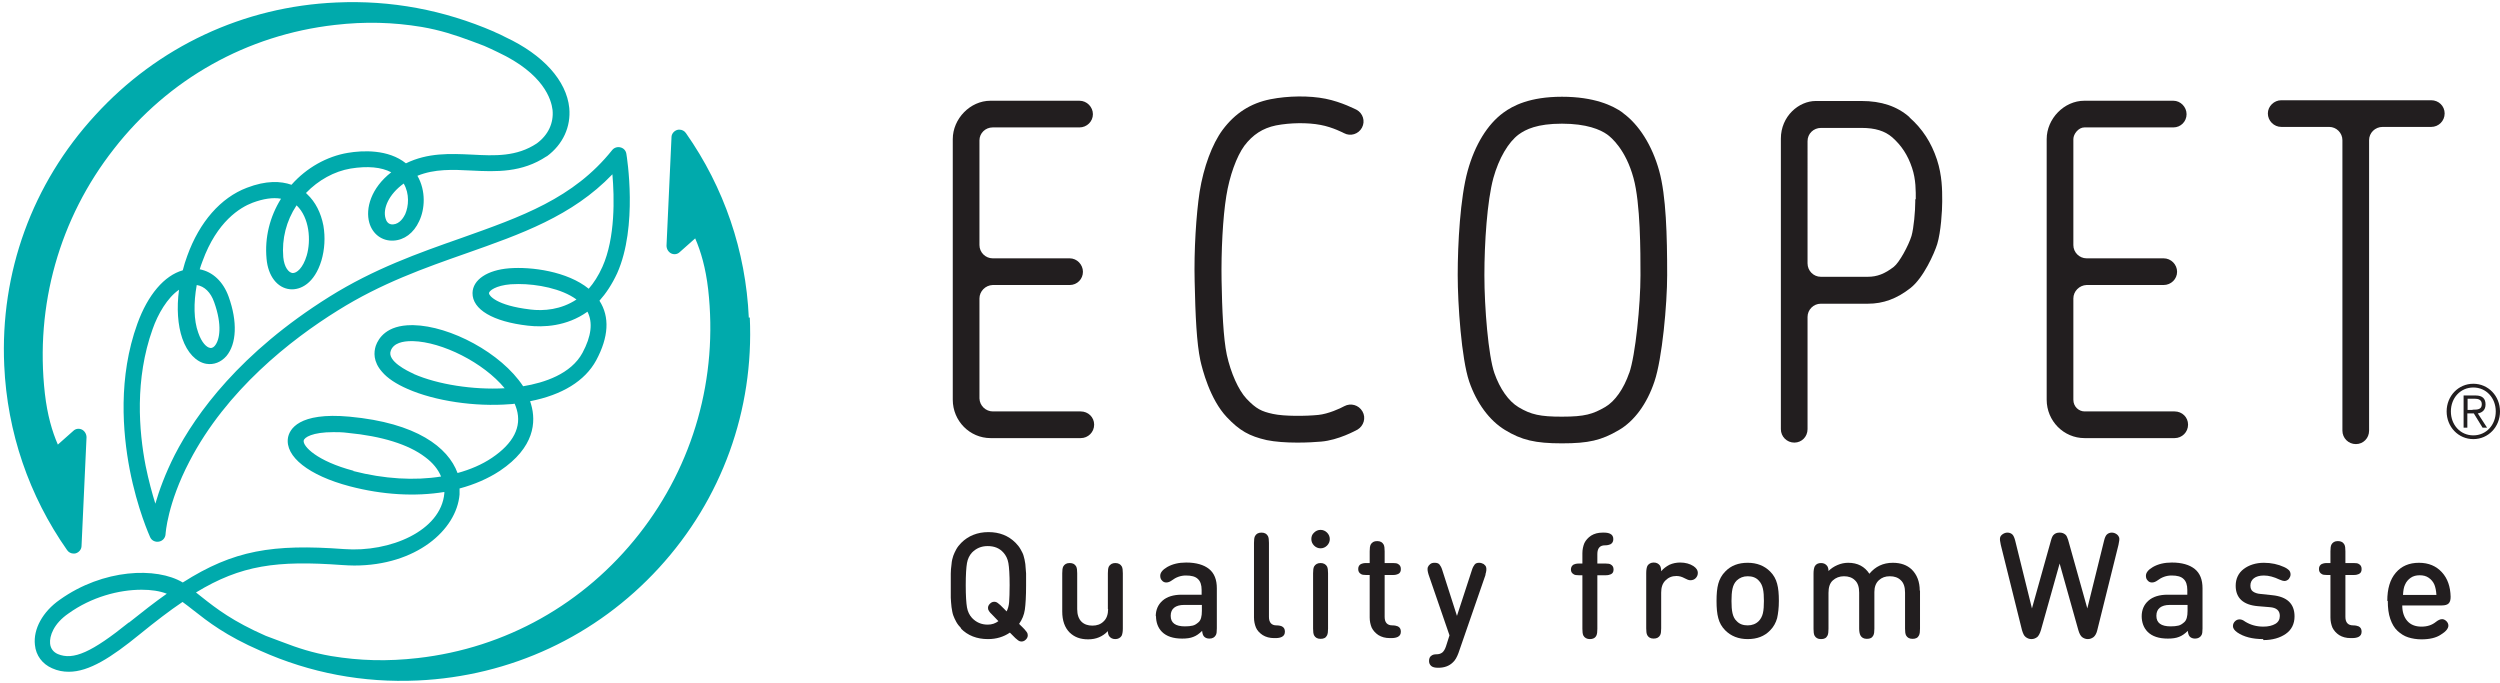 <?xml version="1.0" encoding="UTF-8"?><svg id="_イヤー_2" xmlns="http://www.w3.org/2000/svg" xmlns:xlink="http://www.w3.org/1999/xlink" viewBox="0 0 100.26 27.4"><defs><style>.cls-1{fill:none;}.cls-2{clip-path:url(#clippath);}.cls-3{fill:#00aaac;}.cls-4{fill:#221e1f;}</style><clipPath id="clippath"><rect class="cls-1" width="100.26" height="27.4"/></clipPath></defs><g id="_イヤー_1-2"><g class="cls-2"><path class="cls-4" d="M65.08,4.52c-.4-.29-1.15-.64-2.44-.64s-1.97,.36-2.35,.64c-.63,.46-1.14,1.28-1.43,2.33-.3,1.08-.4,2.93-.4,4.18,0,1.18,.15,3.35,.46,4.27,.3,.87,.81,1.56,1.43,1.94,.67,.41,1.22,.54,2.29,.54s1.58-.12,2.28-.53c.62-.36,1.13-1.05,1.43-1.95,.31-.91,.51-3.1,.51-4.27,0-1.58-.04-3.17-.32-4.18-.28-1.01-.81-1.86-1.47-2.33m.27,10.43c-.22,.64-.57,1.14-.96,1.37-.5,.29-.82,.39-1.74,.39-.87,0-1.24-.08-1.74-.38-.4-.24-.75-.74-.97-1.37-.24-.69-.4-2.62-.4-3.92s.11-2.98,.36-3.9c.22-.79,.6-1.44,1.02-1.75,.28-.2,.73-.43,1.73-.43s1.54,.24,1.81,.43c.17,.12,.75,.61,1.06,1.75,.28,1.01,.28,2.96,.28,3.9,0,1.18-.2,3.2-.45,3.92"/><path class="cls-4" d="M99.68,16.22c0-.23-.12-.36-.4-.36h-.48v1.29h.15v-.57h.26l.35,.57h.18l-.37-.57c.17-.03,.31-.13,.31-.36m-.52,.22h-.2v-.45h.28c.15,0,.29,.04,.29,.22,0,.22-.18,.22-.37,.22"/><path class="cls-4" d="M99.19,15.39c-.6,0-1.07,.49-1.07,1.11s.47,1.11,1.07,1.11,1.07-.49,1.07-1.11-.47-1.11-1.07-1.11m0,2.07c-.52,0-.9-.42-.9-.96s.38-.96,.9-.96,.9,.42,.9,.96-.38,.96-.9,.96"/><path class="cls-4" d="M43.35,16.5h-3.53c-.29,0-.53-.23-.54-.52v-4.01c0-.29,.24-.53,.53-.54h3.09c.3,0,.53-.24,.53-.53s-.24-.54-.53-.54h-3.09c-.29,0-.53-.24-.53-.53V5.63c0-.29,.24-.52,.53-.52h3.48c.3,0,.54-.24,.54-.53s-.24-.54-.54-.54h-3.57c-.81,0-1.51,.72-1.51,1.54v10.45c0,.85,.68,1.54,1.52,1.54h3.61c.3,0,.54-.24,.54-.54s-.24-.53-.54-.53"/><path class="cls-4" d="M87.21,16.5h-3.61c-.22,0-.45-.18-.45-.47v-4.06c0-.29,.24-.53,.53-.54h3.09c.3,0,.54-.24,.54-.53s-.24-.54-.54-.54h-3.09c-.29,0-.53-.24-.53-.53V5.58c0-.21,.21-.47,.44-.47h3.57c.3,0,.53-.24,.53-.53s-.24-.54-.53-.54h-3.57c-.81,0-1.51,.72-1.51,1.54v10.45c0,.85,.68,1.54,1.52,1.54h3.61c.3,0,.54-.24,.54-.54s-.24-.53-.54-.53"/><path class="cls-4" d="M97.5,4.02h-6.01c-.29,0-.54,.24-.54,.53s.24,.54,.54,.54h1.92c.29,0,.53,.24,.53,.53v11.65c0,.3,.24,.54,.54,.54s.53-.24,.53-.54V5.62c0-.29,.24-.53,.54-.53h1.95c.3,0,.54-.24,.54-.54s-.24-.53-.54-.53"/><path class="cls-4" d="M76.58,4.7c-.5-.44-1.13-.65-1.93-.65h-1.83c-.68,0-1.4,.61-1.4,1.51v11.65c0,.3,.24,.54,.54,.54s.53-.24,.53-.54v-4.5c0-.29,.24-.53,.53-.53h1.89c.62,0,1.16-.2,1.71-.63,.52-.41,.95-1.38,1.07-1.76,.15-.49,.2-1.35,.2-1.69v-.1c0-.36,0-.96-.21-1.6-.23-.69-.58-1.23-1.1-1.69m.23,3.28v.1c0,.37-.06,1.06-.15,1.37-.12,.39-.49,1.07-.71,1.24-.36,.28-.67,.4-1.04,.4h-1.89c-.29,0-.53-.24-.53-.54V5.66c0-.3,.24-.53,.54-.53h1.63c.54,0,.93,.12,1.23,.38,.37,.33,.62,.71,.79,1.22,.16,.47,.15,.94,.15,1.26"/><path class="cls-4" d="M52.01,17.75c-.42,0-.87-.03-1.21-.1-.7-.16-1.09-.38-1.6-.92-.68-.72-.98-1.92-1.06-2.27-.15-.71-.2-1.78-.23-3.18-.03-1.23,.06-2.67,.2-3.59,.16-.99,.5-1.91,.92-2.48,.5-.67,1.12-1.07,1.92-1.23,.71-.14,1.56-.15,2.21-.02,.65,.13,1.21,.43,1.24,.44,.26,.14,.36,.46,.22,.72-.14,.26-.46,.36-.72,.22,0,0-.45-.24-.94-.33-.52-.1-1.22-.09-1.79,.02-.53,.11-.93,.37-1.27,.82-.31,.43-.59,1.2-.72,2.01-.14,.86-.21,2.22-.19,3.39,.02,1.16,.07,2.32,.21,2.98,.16,.73,.47,1.42,.79,1.76,.39,.41,.6,.51,1.06,.61,.45,.1,1.33,.09,1.82,.04,.4-.04,.88-.26,1.04-.35,.26-.14,.58-.05,.73,.21,.15,.26,.05,.58-.2,.73-.08,.04-.76,.42-1.46,.48-.22,.02-.57,.04-.94,.04"/><path class="cls-4" d="M38.55,25.2c-.08-.08-.15-.17-.2-.26-.05-.09-.09-.18-.12-.26s-.05-.2-.07-.33c-.02-.14-.02-.26-.03-.38,0-.11,0-.27,0-.48s0-.37,0-.48c0-.11,.01-.24,.03-.38,.01-.14,.04-.25,.07-.34,.03-.08,.07-.17,.12-.26,.05-.09,.12-.18,.2-.26,.28-.28,.65-.43,1.09-.43s.8,.14,1.09,.43c.08,.08,.15,.17,.2,.26,.05,.09,.1,.18,.12,.26,.03,.09,.05,.2,.07,.33,.01,.14,.02,.26,.03,.38,0,.11,0,.28,0,.48,0,.43-.02,.76-.05,.97-.03,.21-.11,.4-.23,.57l.21,.21c.07,.08,.12,.14,.13,.19,.02,.09,0,.16-.07,.23-.07,.07-.15,.09-.23,.07-.05-.01-.11-.06-.19-.13l-.22-.22c-.25,.17-.54,.26-.88,.26-.44,0-.81-.14-1.09-.43m1.24-.57c-.08-.07-.12-.14-.14-.19-.02-.09,0-.16,.07-.23,.07-.07,.15-.09,.23-.07,.05,.01,.11,.06,.19,.13l.25,.25c.05-.1,.09-.23,.1-.38s.02-.37,.02-.67c0-.42-.02-.72-.05-.89-.03-.17-.1-.31-.2-.42-.16-.18-.37-.26-.63-.26s-.46,.09-.63,.26c-.1,.11-.17,.25-.2,.42-.03,.17-.05,.47-.05,.89s.02,.72,.05,.89c.03,.17,.1,.31,.2,.42,.17,.18,.38,.27,.63,.27,.17,0,.31-.05,.43-.14l-.28-.29Z"/><path class="cls-4" d="M44.43,24.43v-1.44c0-.12,.01-.21,.04-.27,.05-.09,.14-.14,.26-.14s.21,.05,.26,.14c.03,.06,.04,.15,.04,.27v2.22c0,.13-.02,.23-.05,.29-.05,.08-.14,.13-.25,.13s-.19-.04-.25-.12c-.03-.05-.05-.11-.05-.2-.21,.22-.47,.33-.79,.33s-.55-.09-.74-.27c-.2-.2-.3-.48-.3-.85v-1.53c0-.12,.01-.21,.04-.27,.05-.09,.13-.14,.26-.14s.21,.05,.26,.14c.03,.06,.04,.15,.04,.27v1.44c0,.22,.06,.39,.17,.5,.11,.11,.26,.16,.44,.16s.33-.05,.45-.17c.12-.11,.18-.28,.18-.5"/><path class="cls-4" d="M46.35,24.72c0-.26,.09-.47,.27-.63,.18-.16,.44-.24,.77-.24h.8v-.19c0-.2-.05-.35-.15-.44-.1-.1-.26-.14-.48-.14-.21,0-.4,.07-.57,.2-.07,.05-.14,.08-.22,.08-.07,0-.13-.03-.17-.08-.05-.05-.07-.11-.07-.19,0-.12,.09-.24,.28-.35,.21-.12,.46-.18,.76-.18,.4,0,.71,.09,.92,.26,.21,.17,.31,.43,.31,.77v1.61c0,.13-.01,.22-.04,.27-.05,.09-.13,.14-.26,.14-.09,0-.17-.03-.22-.09-.04-.05-.06-.12-.07-.22-.12,.12-.24,.2-.35,.24-.12,.05-.27,.07-.45,.07-.36,0-.63-.09-.81-.27-.16-.16-.24-.38-.24-.64m.59,0c0,.28,.19,.42,.57,.42,.12,0,.23-.01,.31-.03,.09-.02,.16-.07,.24-.14,.09-.08,.13-.23,.13-.45v-.24h-.71c-.18,0-.31,.04-.4,.11-.09,.07-.14,.18-.14,.32"/><path class="cls-4" d="M50.29,24.77v-3c0-.12,.01-.21,.04-.27,.05-.09,.13-.14,.26-.14s.21,.05,.26,.14c.03,.06,.04,.15,.04,.27v2.97c0,.22,.1,.34,.3,.34,.1,0,.18,.02,.22,.04,.08,.04,.12,.11,.12,.21s-.04,.17-.12,.21c-.06,.03-.14,.05-.25,.05h-.06c-.18,0-.33-.04-.46-.12-.12-.08-.22-.18-.27-.3-.05-.12-.08-.26-.08-.41"/><path class="cls-4" d="M52.7,21.88c-.07-.07-.11-.16-.11-.26s.03-.19,.11-.26c.07-.07,.16-.11,.26-.11s.19,.04,.26,.11c.07,.07,.11,.16,.11,.26s-.04,.19-.11,.26c-.07,.07-.16,.11-.26,.11s-.19-.04-.26-.11m.56,3.33c0,.12-.01,.21-.04,.27-.05,.1-.13,.14-.26,.14s-.21-.05-.26-.14c-.03-.06-.04-.15-.04-.27v-2.22c0-.12,.01-.21,.04-.27,.05-.09,.14-.14,.26-.14s.21,.05,.26,.14c.03,.06,.04,.15,.04,.27v2.22Z"/><path class="cls-4" d="M54.93,24.77v-1.71h-.14c-.1,0-.17-.01-.21-.04-.07-.04-.11-.1-.11-.2s.04-.16,.11-.2c.04-.02,.11-.04,.21-.04h.14v-.47c0-.12,.01-.21,.04-.27,.05-.09,.13-.14,.26-.14s.21,.05,.26,.14c.03,.06,.04,.15,.04,.27v.47h.33c.1,0,.17,.01,.21,.04,.07,.04,.11,.1,.11,.2s-.03,.16-.11,.2c-.04,.02-.11,.04-.21,.04h-.33v1.68c0,.22,.1,.34,.31,.34,.1,0,.17,.02,.22,.04,.08,.04,.12,.11,.12,.21s-.04,.17-.12,.21c-.06,.03-.14,.05-.26,.05h-.06c-.18,0-.33-.04-.46-.12-.12-.08-.21-.18-.27-.3-.05-.12-.08-.26-.08-.41"/><path class="cls-4" d="M59.58,23.04l-1.09,3.15c-.06,.16-.13,.29-.22,.37-.15,.15-.35,.22-.59,.22-.13,0-.22-.02-.28-.07-.06-.05-.09-.12-.09-.2,0-.1,.03-.17,.09-.21,.05-.04,.11-.06,.2-.06,.1,0,.17-.02,.24-.07,.06-.05,.11-.13,.15-.25l.14-.44-.84-2.44c-.04-.13-.05-.22-.03-.29,.02-.05,.05-.09,.1-.13,.05-.04,.11-.05,.18-.05,.08,0,.15,.02,.19,.07,.04,.05,.08,.12,.11,.22l.59,1.84,.6-1.84c.03-.1,.07-.17,.11-.22,.04-.05,.1-.07,.18-.07,.07,0,.12,.02,.18,.05,.05,.04,.09,.08,.1,.13,.02,.07,.01,.17-.03,.29"/><path class="cls-4" d="M63.46,22.19c0-.15,.03-.29,.08-.41,.06-.12,.15-.22,.27-.3,.13-.08,.28-.12,.46-.12h.06c.11,0,.2,.02,.25,.05,.08,.04,.12,.11,.12,.21s-.04,.17-.12,.21c-.04,.02-.12,.04-.22,.04-.2,0-.3,.12-.3,.35v.38h.33c.1,0,.17,.01,.21,.04,.07,.04,.11,.1,.11,.2s-.04,.16-.11,.19c-.04,.02-.11,.04-.21,.04h-.33v2.15c0,.12-.01,.21-.04,.27-.05,.1-.14,.14-.26,.14s-.21-.05-.26-.14c-.03-.06-.04-.15-.04-.27v-2.15h-.14c-.1,0-.17-.01-.21-.04-.07-.04-.11-.1-.11-.19s.04-.16,.11-.2c.04-.02,.11-.04,.21-.04h.14v-.41Z"/><path class="cls-4" d="M66.62,22.91c.09-.11,.2-.19,.33-.26,.13-.06,.28-.09,.43-.09,.21,0,.39,.05,.53,.14,.12,.08,.18,.17,.18,.27,0,.09-.03,.16-.09,.22-.05,.05-.12,.08-.21,.08-.06,0-.14-.03-.23-.08-.11-.06-.21-.09-.33-.09-.18,0-.32,.06-.44,.18-.12,.12-.17,.28-.17,.49v1.43c0,.12-.01,.21-.04,.27-.05,.09-.13,.14-.26,.14s-.21-.05-.26-.14c-.03-.06-.04-.15-.04-.27v-2.22c0-.13,.02-.23,.05-.29,.05-.08,.14-.13,.25-.13s.19,.04,.25,.12c.03,.05,.05,.12,.05,.22"/><path class="cls-4" d="M68.91,24.79c-.05-.18-.07-.41-.07-.69s.02-.51,.07-.69c.05-.18,.14-.35,.28-.49,.23-.24,.53-.35,.9-.35s.67,.12,.9,.35c.14,.14,.23,.3,.28,.49,.05,.18,.07,.41,.07,.69s-.03,.51-.07,.69c-.05,.18-.14,.35-.28,.49-.23,.24-.53,.35-.9,.35s-.67-.12-.9-.35c-.14-.14-.23-.3-.28-.49m.53-.69c0,.2,.01,.36,.04,.49,.03,.13,.08,.24,.17,.32,.11,.12,.26,.17,.44,.17s.33-.06,.44-.17c.08-.08,.14-.19,.17-.32,.03-.13,.04-.3,.04-.49s-.01-.36-.04-.49c-.03-.13-.08-.24-.17-.33-.11-.12-.26-.17-.44-.17s-.32,.06-.44,.17c-.08,.08-.14,.19-.17,.33-.03,.14-.04,.3-.04,.49"/><path class="cls-4" d="M77,23.68v1.53c0,.12-.01,.21-.04,.27-.05,.1-.13,.14-.26,.14s-.21-.05-.26-.14c-.03-.06-.04-.15-.04-.27v-1.44c0-.22-.05-.39-.17-.5-.11-.11-.26-.16-.44-.16s-.32,.05-.44,.16c-.12,.11-.18,.27-.18,.47v1.47c0,.12-.01,.21-.04,.27-.05,.1-.13,.14-.26,.14s-.21-.05-.26-.14c-.03-.06-.05-.15-.05-.27v-1.44c0-.22-.05-.39-.17-.5-.11-.11-.26-.16-.44-.16s-.33,.06-.45,.17c-.12,.11-.17,.28-.17,.5v1.44c0,.12-.01,.21-.04,.27-.05,.1-.13,.14-.26,.14s-.21-.05-.26-.14c-.03-.06-.04-.15-.04-.27v-2.22c0-.13,.02-.23,.05-.29,.05-.09,.14-.13,.25-.13s.19,.04,.25,.12c.03,.05,.05,.11,.05,.2,.1-.1,.22-.18,.36-.24,.14-.06,.28-.09,.43-.09,.38,0,.66,.15,.85,.44,.24-.29,.55-.44,.94-.44,.32,0,.57,.09,.76,.27,.21,.21,.32,.49,.32,.85"/><path class="cls-4" d="M82.61,21.36c.09,0,.16,.03,.22,.08,.05,.04,.08,.12,.11,.21l.77,2.75,.67-2.71c.03-.13,.07-.21,.11-.25,.05-.05,.12-.08,.2-.08,.07,0,.13,.02,.19,.06,.06,.04,.09,.09,.11,.15,.01,.05,0,.15-.03,.28l-.85,3.42c-.03,.13-.08,.22-.15,.28-.07,.05-.14,.08-.23,.08s-.16-.03-.23-.08c-.06-.05-.11-.14-.15-.28l-.75-2.67-.75,2.67c-.04,.13-.09,.23-.15,.28-.07,.05-.14,.08-.23,.08s-.16-.03-.23-.08c-.07-.05-.11-.15-.15-.28l-.85-3.42c-.03-.13-.04-.22-.03-.28,.01-.06,.05-.11,.11-.15,.06-.04,.12-.06,.19-.06,.08,0,.15,.03,.2,.08,.04,.04,.08,.13,.11,.25l.67,2.71,.77-2.75c.03-.1,.06-.17,.11-.21,.05-.05,.13-.08,.22-.08"/><path class="cls-4" d="M85.89,24.72c0-.26,.09-.47,.27-.63,.18-.16,.44-.24,.77-.24h.79v-.19c0-.2-.05-.35-.15-.44-.1-.1-.26-.14-.48-.14-.21,0-.4,.07-.57,.2-.07,.05-.14,.08-.22,.08-.07,0-.13-.03-.17-.08-.05-.05-.07-.11-.07-.19,0-.12,.09-.24,.28-.35,.21-.12,.46-.18,.76-.18,.4,0,.71,.09,.92,.26,.21,.17,.31,.43,.31,.77v1.61c0,.13-.01,.22-.04,.27-.05,.09-.14,.14-.26,.14-.09,0-.17-.03-.22-.09-.04-.05-.06-.12-.07-.22-.12,.12-.24,.2-.35,.24-.12,.05-.27,.07-.45,.07-.36,0-.63-.09-.81-.27-.16-.16-.24-.38-.24-.64m.59,0c0,.28,.19,.42,.57,.42,.12,0,.23-.01,.31-.03,.09-.02,.16-.07,.24-.14,.09-.08,.13-.23,.13-.45v-.24h-.71c-.18,0-.31,.04-.4,.11-.09,.07-.14,.18-.14,.32"/><path class="cls-4" d="M90.76,25.63c-.43,0-.78-.09-1.04-.27-.11-.08-.17-.16-.17-.25,0-.08,.03-.15,.1-.21,.05-.04,.1-.06,.17-.06s.14,.03,.22,.09c.21,.13,.45,.2,.73,.2,.2,0,.36-.04,.48-.11,.12-.07,.18-.18,.18-.32,0-.21-.13-.33-.4-.35l-.48-.04c-.59-.05-.89-.33-.89-.82,0-.28,.11-.51,.32-.67,.21-.16,.49-.25,.81-.25,.3,0,.57,.06,.81,.17,.09,.04,.16,.09,.2,.13,.04,.05,.06,.1,.06,.17s-.03,.12-.07,.18c-.05,.05-.11,.08-.18,.08-.04,0-.11-.02-.2-.06-.21-.1-.42-.16-.62-.16-.17,0-.31,.04-.4,.11-.09,.07-.14,.17-.14,.29,0,.11,.03,.19,.1,.24,.07,.05,.17,.09,.31,.1l.47,.05c.59,.06,.89,.34,.89,.85,0,.3-.12,.54-.35,.7-.23,.16-.53,.25-.9,.25"/><path class="cls-4" d="M93.46,24.77v-1.71h-.14c-.1,0-.17-.01-.21-.04-.07-.04-.11-.1-.11-.2s.04-.16,.11-.2c.04-.02,.11-.04,.21-.04h.14v-.47c0-.12,.01-.21,.04-.27,.05-.09,.13-.14,.26-.14s.21,.05,.26,.14c.03,.06,.04,.15,.04,.27v.47h.33c.1,0,.17,.01,.21,.04,.07,.04,.11,.1,.11,.2s-.03,.16-.11,.2c-.04,.02-.11,.04-.21,.04h-.33v1.68c0,.22,.1,.34,.31,.34,.1,0,.17,.02,.22,.04,.08,.04,.12,.11,.12,.21s-.04,.17-.12,.21c-.06,.03-.14,.05-.26,.05h-.06c-.18,0-.33-.04-.46-.12-.12-.08-.21-.18-.27-.3-.05-.12-.08-.26-.08-.41"/><path class="cls-4" d="M95.74,24.1c0-.49,.11-.86,.34-1.13,.23-.27,.54-.4,.93-.4s.69,.13,.92,.38c.23,.25,.34,.58,.35,.98,0,.12-.02,.21-.08,.27-.05,.05-.14,.08-.27,.08h-1.59c0,.26,.07,.47,.2,.62,.13,.15,.32,.23,.57,.23,.23,0,.42-.06,.58-.19,.09-.07,.17-.11,.25-.11,.06,0,.12,.03,.17,.08,.05,.05,.08,.11,.08,.18,0,.11-.1,.24-.3,.36-.19,.13-.46,.19-.78,.19-.19,0-.37-.03-.53-.08-.16-.05-.3-.14-.43-.26-.13-.12-.22-.28-.29-.48-.07-.2-.1-.44-.1-.72m1.95-.24c-.01-.17-.04-.31-.08-.41-.05-.12-.13-.21-.23-.28-.1-.07-.22-.1-.36-.1s-.26,.03-.36,.1c-.1,.07-.18,.16-.23,.28-.05,.1-.07,.24-.08,.41h1.35Z"/><path class="cls-3" d="M30.03,12.74c-.12-2.67-.99-5.22-2.52-7.4-.06-.09-.16-.14-.26-.14-.03,0-.06,0-.09,.01-.13,.04-.23,.16-.23,.29l-.2,4.35c0,.13,.07,.25,.18,.31,.12,.06,.26,.04,.35-.05l.62-.55c.23,.53,.42,1.18,.52,2.04,.4,3.54-.58,7.03-2.77,9.82-2.2,2.8-5.35,4.57-8.87,4.97-1.22,.14-2.33,.11-3.48-.08-.75-.13-1.33-.32-1.98-.57-.5-.19-.61-.23-.64-.24-1.32-.58-1.98-1.09-2.56-1.55-.08-.06-.16-.13-.24-.19,1.81-1.1,3.24-1.29,5.86-1.1,.17,.01,.33,.02,.49,.02,2.47,0,4.1-1.42,4.22-2.85,0-.08,0-.16,0-.24,.6-.16,1.15-.4,1.62-.71,1.4-.94,1.45-1.97,1.25-2.66-.01-.04-.03-.09-.04-.13,1.28-.25,2.2-.81,2.65-1.64,.5-.93,.55-1.74,.13-2.39,.26-.29,.5-.65,.71-1.1,.84-1.88,.39-4.67,.37-4.79-.02-.13-.11-.23-.24-.26-.12-.03-.25,.01-.33,.11-1.55,1.94-3.64,2.67-6.06,3.53-1.71,.6-3.49,1.23-5.28,2.35-3.58,2.24-5.35,4.69-6.2,6.34-.39,.77-.63,1.44-.78,1.96-.13-.42-.27-.93-.39-1.52-.27-1.39-.44-3.47,.28-5.48,.21-.6,.59-1.26,1.06-1.58-.1,.73-.05,1.43,.13,1.95,.2,.58,.56,.95,.96,1.02,.3,.05,.59-.06,.81-.31,.41-.49,.45-1.38,.09-2.38-.22-.61-.64-1-1.16-1.1,.03-.11,.07-.21,.11-.32,.58-1.6,1.51-2.16,2.01-2.35,.43-.16,.82-.22,1.14-.16-.45,.72-.66,1.56-.58,2.41,.06,.69,.43,1.17,.94,1.22,.42,.04,.98-.23,1.26-1.15,.13-.44,.16-.93,.08-1.4-.1-.52-.32-.95-.65-1.26l-.05-.05c.5-.52,1.14-.87,1.79-.98,.68-.11,1.23-.06,1.63,.15-.81,.63-1.04,1.45-.88,2.02,.13,.46,.51,.74,.96,.72,.44-.02,.82-.3,1.04-.78,.23-.48,.28-1.21-.07-1.82,.69-.28,1.41-.25,2.17-.21,.99,.05,2.02,.09,3.01-.57h.01c.65-.48,.97-1.19,.9-1.94-.11-1.09-1.04-2.13-2.56-2.84-.13-.07-.26-.13-.4-.19-.02-.01-.04-.02-.06-.03C17.8,.4,15.68,0,13.49,.1c-3.72,.16-7.16,1.77-9.67,4.52C1.29,7.37,0,10.93,.17,14.66c.12,2.67,.99,5.22,2.52,7.4,.06,.09,.16,.14,.26,.14,.03,0,.06,0,.09-.01,.13-.04,.23-.16,.23-.3l.2-4.35c0-.13-.07-.25-.18-.31-.12-.06-.26-.04-.35,.05l-.62,.55c-.23-.53-.42-1.18-.52-2.04-.4-3.54,.58-7.03,2.77-9.82C6.76,3.16,9.91,1.4,13.43,1c1.21-.14,2.33-.11,3.48,.08,.75,.13,1.33,.32,1.98,.56,.28,.11,.44,.16,.53,.2,.18,.08,.36,.16,.54,.25h0c1.86,.87,2.15,1.91,2.2,2.32,.05,.52-.17,1-.63,1.34-.81,.54-1.69,.5-2.61,.45-.87-.04-1.76-.08-2.64,.35-.71-.57-1.74-.52-2.33-.42-.84,.14-1.66,.6-2.26,1.28-.43-.15-1.01-.18-1.79,.12-1.05,.4-1.9,1.37-2.39,2.73-.07,.19-.13,.38-.18,.58-.74,.21-1.4,.98-1.82,2.14-.78,2.15-.59,4.37-.31,5.84,.31,1.6,.8,2.67,.82,2.72,.06,.14,.21,.21,.36,.18,.15-.03,.25-.15,.26-.3,0-.01,.07-1.22,.96-2.92,1.48-2.85,4.05-4.87,5.95-6.05,1.74-1.09,3.47-1.7,5.15-2.29,2.18-.77,4.25-1.49,5.86-3.17,.08,.92,.12,2.55-.4,3.71-.16,.36-.35,.65-.55,.88-.86-.7-2.3-.89-3.19-.82-.88,.07-1.46,.46-1.47,.99-.01,.66,.82,1.15,2.22,1.31,.61,.07,1.55,.04,2.39-.56,.22,.43,.16,.98-.2,1.65-.46,.85-1.53,1.2-2.38,1.34-.88-1.34-2.93-2.42-4.4-2.45-.03,0-.05,0-.07,0-1,0-1.33,.52-1.44,.83-.08,.25-.11,.63,.25,1.04,.22,.26,.57,.49,1.03,.69,1.09,.48,2.7,.72,4.09,.61,.07,0,.13-.01,.2-.02,.03,.07,.06,.15,.08,.22,.21,.71-.13,1.37-.99,1.95-.4,.27-.87,.47-1.38,.61-.38-1.03-1.64-2.01-4.33-2.26-2.06-.19-2.41,.52-2.47,.84-.13,.76,.84,1.52,2.47,1.95,1.33,.35,2.64,.42,3.8,.23v.05c-.13,1.51-2.18,2.38-4.02,2.24-2.86-.21-4.43,.04-6.47,1.34-1.05-.63-3.19-.55-4.93,.69-.69,.48-1.07,1.18-1,1.81,.04,.43,.3,.77,.69,.94,.22,.1,.44,.14,.67,.14,.81,0,1.7-.57,2.84-1.5,.64-.52,1.2-.95,1.72-1.3,.14,.1,.28,.21,.42,.32,.61,.48,1.31,1.03,2.71,1.64h0c1.99,.89,4.11,1.29,6.3,1.19,3.72-.17,7.16-1.77,9.68-4.52,2.52-2.75,3.81-6.32,3.64-10.04m-13.88-5.37c.24,.41,.2,.91,.06,1.23-.06,.12-.21,.39-.49,.41-.19,.01-.27-.13-.3-.25-.11-.38,.12-.95,.73-1.39m-4.3,.88h.01c.51,.49,.58,1.4,.4,2.01-.15,.5-.4,.71-.57,.7-.15-.02-.33-.22-.37-.64-.06-.73,.12-1.45,.53-2.07m-4,3.19c.31,.05,.56,.29,.7,.69,.33,.92,.22,1.51,.03,1.74-.09,.11-.17,.1-.2,.09-.13-.02-.33-.2-.47-.61-.18-.49-.19-1.19-.06-1.91m13.37,.98c-1.36-.16-1.65-.56-1.65-.65,0-.1,.27-.31,.87-.36,.1,0,.2-.01,.31-.01,.75,0,1.73,.18,2.33,.62-.62,.41-1.31,.47-1.87,.4m-4.66,2.58c-.25-.11-1.07-.51-.92-.92,.11-.32,.5-.39,.83-.39,.02,0,.04,0,.06,0,1.17,.03,2.83,.86,3.68,1.89-1.26,.07-2.68-.15-3.64-.57m-2.42,3.88c-1.48-.39-2.04-.99-2-1.21,.02-.13,.35-.34,1.19-.34,.17,0,.36,0,.58,.03,1.36,.13,2.43,.46,3.1,.97,.31,.23,.52,.49,.64,.78-1.06,.17-2.28,.1-3.52-.22m-9,6.07c-1.49,1.2-2.23,1.53-2.85,1.27-.18-.08-.29-.22-.31-.42-.03-.3,.14-.8,.74-1.21,.92-.66,2.02-.95,2.93-.95,.38,0,.73,.05,1.01,.16-.47,.33-.97,.72-1.52,1.16"/></g></g></svg>
